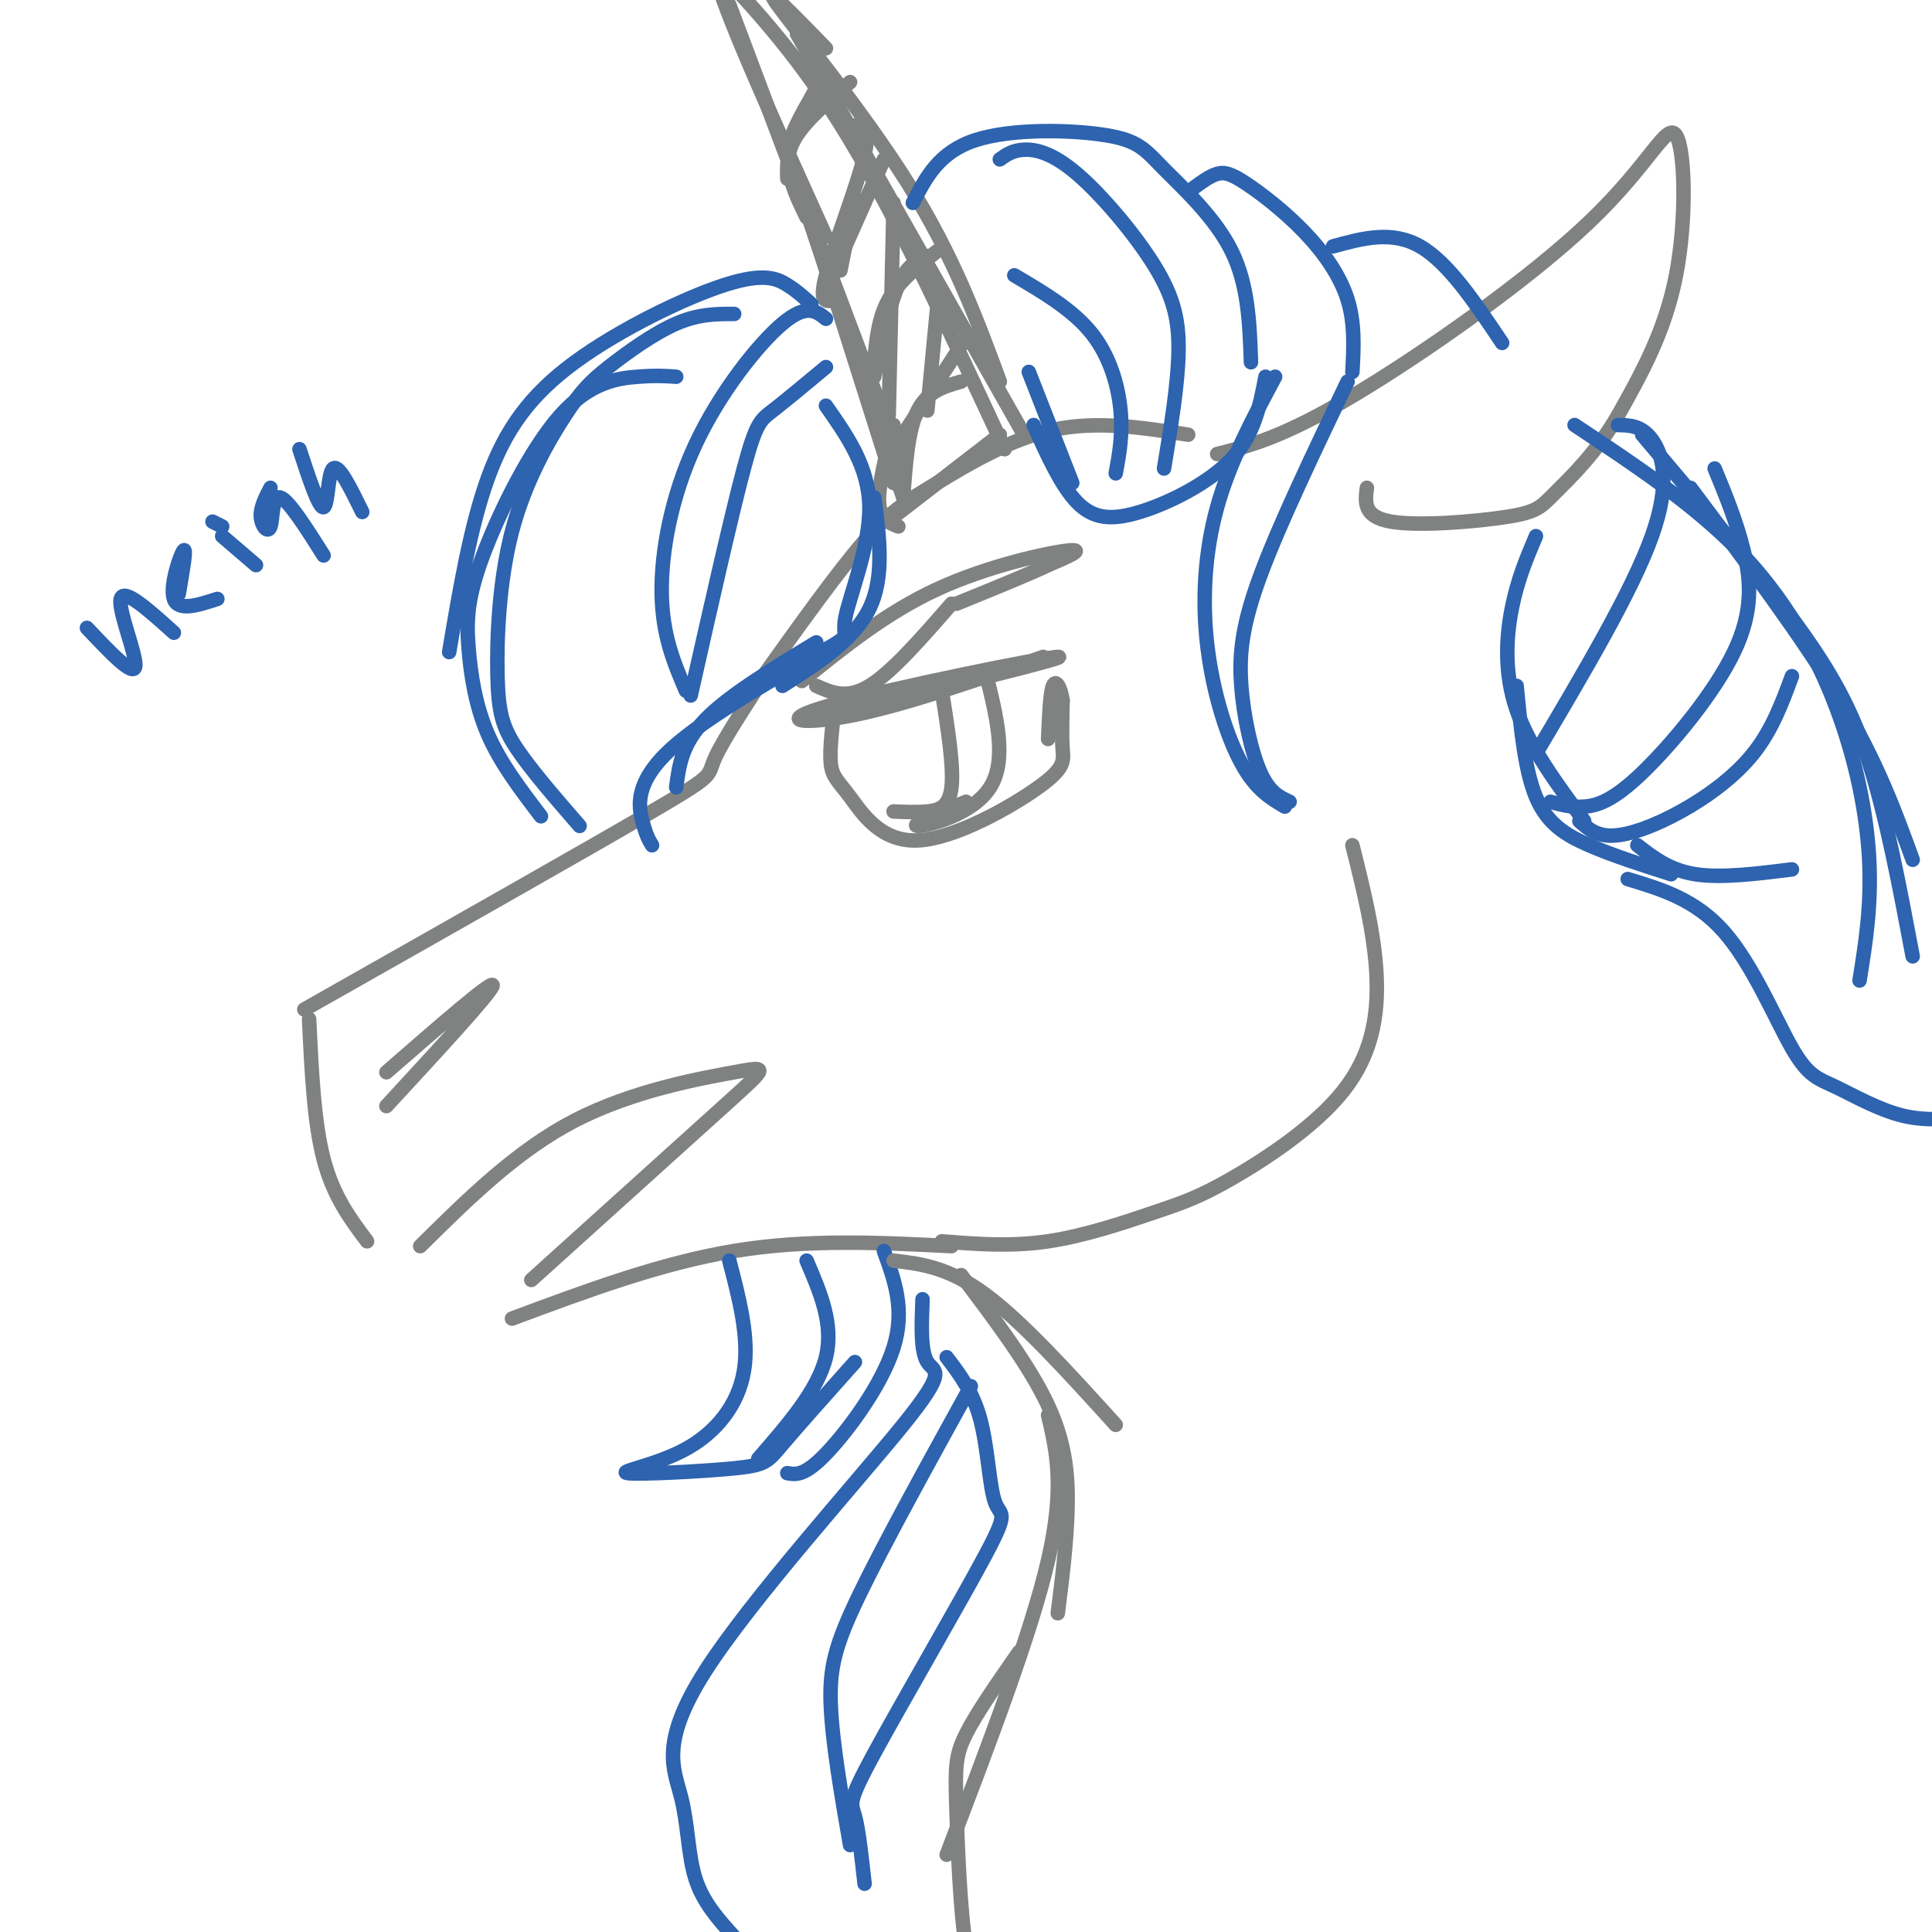<svg viewBox='0 0 400 400' version='1.1' xmlns='http://www.w3.org/2000/svg' xmlns:xlink='http://www.w3.org/1999/xlink'><g fill='none' stroke='rgb(128,130,130)' stroke-width='3' stroke-linecap='round' stroke-linejoin='round'><path d='M246,90c-9.440,-1.476 -18.881,-2.952 -28,-1c-9.119,1.952 -17.917,7.333 -24,11c-6.083,3.667 -9.452,5.619 -15,12c-5.548,6.381 -13.274,17.190 -21,28'/><path d='M161,136c-5.644,8.556 -11.289,17.111 -13,21c-1.711,3.889 0.511,3.111 -13,11c-13.511,7.889 -42.756,24.444 -72,41'/><path d='M64,211c0.500,10.667 1.000,21.333 3,29c2.000,7.667 5.500,12.333 9,17'/><path d='M280,175c2.300,9.196 4.601,18.391 5,27c0.399,8.609 -1.103,16.630 -7,24c-5.897,7.370 -16.189,14.089 -23,18c-6.811,3.911 -10.141,5.015 -16,7c-5.859,1.985 -14.245,4.853 -22,6c-7.755,1.147 -14.877,0.574 -22,0'/><path d='M197,258c-14.917,-0.750 -29.833,-1.500 -45,1c-15.167,2.500 -30.583,8.250 -46,14'/><path d='M87,258c10.006,-9.899 20.012,-19.798 32,-26c11.988,-6.202 25.958,-8.708 33,-10c7.042,-1.292 7.155,-1.369 -1,6c-8.155,7.369 -24.577,22.185 -41,37'/><path d='M172,148c25.095,-6.071 50.190,-12.143 47,-12c-3.190,0.143 -34.667,6.500 -47,10c-12.333,3.500 -5.524,4.143 5,2c10.524,-2.143 24.762,-7.071 39,-12'/><path d='M173,145c-0.643,5.051 -1.286,10.103 -1,13c0.286,2.897 1.502,3.641 4,7c2.498,3.359 6.278,9.333 14,9c7.722,-0.333 19.387,-6.974 25,-11c5.613,-4.026 5.175,-5.436 5,-8c-0.175,-2.564 -0.088,-6.282 0,-10'/><path d='M220,145c-0.400,-2.711 -1.400,-4.489 -2,-3c-0.600,1.489 -0.800,6.244 -1,11'/><path d='M204,139c2.311,9.133 4.622,18.267 1,24c-3.622,5.733 -13.178,8.067 -15,8c-1.822,-0.067 4.089,-2.533 10,-5'/><path d='M195,143c1.244,7.889 2.489,15.778 2,20c-0.489,4.222 -2.711,4.778 -5,5c-2.289,0.222 -4.644,0.111 -7,0'/><path d='M169,142c3.167,1.417 6.333,2.833 11,0c4.667,-2.833 10.833,-9.917 17,-17'/><path d='M166,141c8.733,-7.067 17.467,-14.133 28,-19c10.533,-4.867 22.867,-7.533 27,-8c4.133,-0.467 0.067,1.267 -4,3'/><path d='M217,117c-3.833,1.833 -11.417,4.917 -19,8'/><path d='M252,94c6.812,-1.726 13.624,-3.451 28,-12c14.376,-8.549 36.317,-23.920 49,-36c12.683,-12.080 16.107,-20.868 18,-18c1.893,2.868 2.255,17.391 0,29c-2.255,11.609 -7.128,20.305 -12,29'/><path d='M335,86c-4.561,7.845 -9.965,12.959 -13,16c-3.035,3.041 -3.702,4.011 -10,5c-6.298,0.989 -18.228,1.997 -24,1c-5.772,-0.997 -5.386,-3.998 -5,-7'/><path d='M186,109c-1.917,-0.750 -3.833,-1.500 -4,-5c-0.167,-3.500 1.417,-9.750 3,-16'/><path d='M187,103c0.000,0.000 -25.000,-74.000 -25,-74'/><path d='M208,93c-11.000,-23.667 -22.000,-47.333 -32,-64c-10.000,-16.667 -19.000,-26.333 -28,-36'/><path d='M148,-7c-0.833,3.333 11.083,29.667 23,56'/><path d='M185,93c0.000,0.000 15.000,-23.000 15,-23'/><path d='M192,85c0.000,0.000 2.000,-21.000 2,-21'/><path d='M184,86c0.000,0.000 1.000,-44.000 1,-44'/><path d='M173,62c-1.800,0.533 -3.600,1.067 -2,-5c1.600,-6.067 6.600,-18.733 8,-25c1.400,-6.267 -0.800,-6.133 -3,-6'/><path d='M167,45c-1.071,-2.167 -2.143,-4.333 -3,-7c-0.857,-2.667 -1.500,-5.833 0,-10c1.500,-4.167 5.143,-9.333 6,-12c0.857,-2.667 -1.071,-2.833 -3,-3'/><path d='M171,10c-6.800,-7.000 -13.600,-14.000 -10,-9c3.600,5.000 17.600,22.000 27,37c9.400,15.000 14.200,28.000 19,41'/><path d='M165,7c0.000,0.000 47.000,83.000 47,83'/><path d='M151,1c0.000,0.000 35.000,93.000 35,93'/><path d='M166,40c0.000,0.000 19.000,60.000 19,60'/><path d='M187,103c0.500,-7.000 1.000,-14.000 3,-18c2.000,-4.000 5.500,-5.000 9,-6'/><path d='M185,107c0.000,0.000 22.000,-17.000 22,-17'/><path d='M181,78c1.583,-7.417 3.167,-14.833 5,-19c1.833,-4.167 3.917,-5.083 6,-6'/><path d='M181,75c0.417,-4.583 0.833,-9.167 3,-13c2.167,-3.833 6.083,-6.917 10,-10'/><path d='M171,60c0.000,0.000 12.000,-27.000 12,-27'/><path d='M174,56c0.000,0.000 3.000,-15.000 3,-15'/><path d='M163,37c-0.083,-2.833 -0.167,-5.667 2,-9c2.167,-3.333 6.583,-7.167 11,-11'/><path d='M80,229c11.000,-11.917 22.000,-23.833 22,-25c0.000,-1.167 -11.000,8.417 -22,18'/></g>
<g fill='none' stroke='rgb(45,99,175)' stroke-width='3' stroke-linecap='round' stroke-linejoin='round'><path d='M168,63c-1.450,-1.340 -2.900,-2.679 -5,-4c-2.100,-1.321 -4.852,-2.622 -13,0c-8.148,2.622 -21.694,9.167 -31,16c-9.306,6.833 -14.373,13.952 -18,24c-3.627,10.048 -5.813,23.024 -8,36'/><path d='M140,78c-2.026,-0.149 -4.053,-0.298 -8,0c-3.947,0.298 -9.815,1.044 -16,8c-6.185,6.956 -12.689,20.122 -16,29c-3.311,8.878 -3.430,13.467 -3,19c0.430,5.533 1.409,12.009 4,18c2.591,5.991 6.796,11.495 11,17'/><path d='M181,103c1.083,8.250 2.167,16.500 -1,23c-3.167,6.500 -10.583,11.250 -18,16'/><path d='M169,133c-9.083,5.500 -18.167,11.000 -23,16c-4.833,5.000 -5.417,9.500 -6,14'/><path d='M151,261c2.099,8.065 4.198,16.131 3,23c-1.198,6.869 -5.694,12.542 -12,16c-6.306,3.458 -14.422,4.700 -12,5c2.422,0.300 15.383,-0.342 22,-1c6.617,-0.658 6.891,-1.331 10,-5c3.109,-3.669 9.055,-10.335 15,-17'/><path d='M171,66c-2.006,-1.601 -4.012,-3.202 -9,1c-4.988,4.202 -12.958,14.208 -18,25c-5.042,10.792 -7.155,22.369 -7,31c0.155,8.631 2.577,14.315 5,20'/><path d='M189,42c2.695,-5.268 5.391,-10.536 13,-13c7.609,-2.464 20.132,-2.124 27,-1c6.868,1.124 8.080,3.033 12,7c3.920,3.967 10.549,9.990 14,17c3.451,7.010 3.726,15.005 4,23'/><path d='M262,78c-1.143,5.976 -2.286,11.952 -7,17c-4.714,5.048 -13.000,9.167 -19,11c-6.000,1.833 -9.714,1.381 -13,-2c-3.286,-3.381 -6.143,-9.690 -9,-16'/><path d='M222,100c0.000,0.000 -9.000,-23.000 -9,-23'/><path d='M241,97c1.429,-8.638 2.858,-17.276 3,-24c0.142,-6.724 -1.003,-11.534 -5,-18c-3.997,-6.466 -10.845,-14.587 -16,-19c-5.155,-4.413 -8.616,-5.118 -11,-5c-2.384,0.118 -3.692,1.059 -5,2'/><path d='M231,98c0.733,-3.978 1.467,-7.956 1,-13c-0.467,-5.044 -2.133,-11.156 -6,-16c-3.867,-4.844 -9.933,-8.422 -16,-12'/><path d='M247,39c1.727,-1.279 3.455,-2.558 5,-3c1.545,-0.442 2.909,-0.046 6,2c3.091,2.046 7.909,5.743 12,10c4.091,4.257 7.455,9.073 9,14c1.545,4.927 1.273,9.963 1,15'/><path d='M279,79c-7.071,14.804 -14.143,29.607 -18,40c-3.857,10.393 -4.500,16.375 -4,23c0.500,6.625 2.143,13.893 4,18c1.857,4.107 3.929,5.054 6,6'/><path d='M264,78c-4.690,8.792 -9.381,17.583 -12,27c-2.619,9.417 -3.167,19.458 -2,29c1.167,9.542 4.048,18.583 7,24c2.952,5.417 5.976,7.208 9,9'/><path d='M326,88c12.327,8.173 24.655,16.345 34,26c9.345,9.655 15.708,20.792 20,32c4.292,11.208 6.512,22.488 7,32c0.488,9.512 -0.756,17.256 -2,25'/><path d='M318,111c-1.911,4.511 -3.822,9.022 -5,15c-1.178,5.978 -1.622,13.422 1,21c2.622,7.578 8.311,15.289 14,23'/><path d='M314,142c0.844,8.733 1.689,17.467 4,23c2.311,5.533 6.089,7.867 11,10c4.911,2.133 10.956,4.067 17,6'/><path d='M339,175c3.333,2.583 6.667,5.167 12,6c5.333,0.833 12.667,-0.083 20,-1'/><path d='M337,182c7.053,2.126 14.105,4.252 20,11c5.895,6.748 10.632,18.118 14,24c3.368,5.882 5.368,6.276 9,8c3.632,1.724 8.895,4.778 14,6c5.105,1.222 10.053,0.611 15,0'/><path d='M350,101c11.667,15.583 23.333,31.167 31,44c7.667,12.833 11.333,22.917 15,33'/><path d='M327,170c1.774,1.571 3.548,3.143 7,3c3.452,-0.143 8.583,-2.000 14,-5c5.417,-3.000 11.119,-7.143 15,-12c3.881,-4.857 5.940,-10.429 8,-16'/><path d='M321,166c2.150,0.598 4.300,1.196 7,1c2.700,-0.196 5.951,-1.187 12,-7c6.049,-5.813 14.898,-16.450 19,-25c4.102,-8.550 3.458,-15.014 2,-21c-1.458,-5.986 -3.729,-11.493 -6,-17'/><path d='M318,156c9.978,-16.844 19.956,-33.689 24,-45c4.044,-11.311 2.156,-17.089 0,-20c-2.156,-2.911 -4.578,-2.956 -7,-3'/><path d='M340,90c11.511,13.600 23.022,27.200 31,38c7.978,10.800 12.422,18.800 16,30c3.578,11.200 6.289,25.600 9,40'/><path d='M276,51c6.083,-1.667 12.167,-3.333 18,0c5.833,3.333 11.417,11.667 17,20'/><path d='M171,76c-4.222,3.511 -8.444,7.022 -11,9c-2.556,1.978 -3.444,2.422 -6,12c-2.556,9.578 -6.778,28.289 -11,47'/><path d='M171,84c4.456,6.351 8.913,12.702 9,21c0.087,8.298 -4.195,18.544 -5,23c-0.805,4.456 1.867,3.122 -5,7c-6.867,3.878 -23.272,12.967 -31,20c-7.728,7.033 -6.779,12.009 -6,15c0.779,2.991 1.390,3.995 2,5'/><path d='M152,65c-3.677,-0.007 -7.355,-0.014 -12,2c-4.645,2.014 -10.259,6.050 -14,9c-3.741,2.950 -5.610,4.815 -9,10c-3.390,5.185 -8.300,13.689 -11,24c-2.700,10.311 -3.188,22.430 -3,30c0.188,7.570 1.054,10.591 4,15c2.946,4.409 7.973,10.204 13,16'/><path d='M183,259c2.222,6.089 4.444,12.178 2,20c-2.444,7.822 -9.556,17.378 -14,22c-4.444,4.622 -6.222,4.311 -8,4'/><path d='M167,261c2.833,6.583 5.667,13.167 4,20c-1.667,6.833 -7.833,13.917 -14,21'/><path d='M191,269c-0.212,5.390 -0.423,10.779 1,13c1.423,2.221 4.481,1.272 -5,13c-9.481,11.728 -31.500,36.133 -41,51c-9.500,14.867 -6.481,20.195 -5,26c1.481,5.805 1.423,12.087 3,17c1.577,4.913 4.788,8.456 8,12'/></g>
<g fill='none' stroke='rgb(128,130,130)' stroke-width='3' stroke-linecap='round' stroke-linejoin='round'><path d='M185,261c5.667,0.667 11.333,1.333 19,7c7.667,5.667 17.333,16.333 27,27'/><path d='M199,264c7.111,9.422 14.222,18.844 18,27c3.778,8.156 4.222,15.044 4,22c-0.222,6.956 -1.111,13.978 -2,21'/><path d='M217,293c1.750,7.417 3.500,14.833 0,30c-3.500,15.167 -12.250,38.083 -21,61'/><path d='M211,342c-4.393,6.304 -8.786,12.607 -11,17c-2.214,4.393 -2.250,6.875 -2,15c0.250,8.125 0.786,21.893 2,29c1.214,7.107 3.107,7.554 5,8'/></g>
<g fill='none' stroke='rgb(45,99,175)' stroke-width='3' stroke-linecap='round' stroke-linejoin='round'><path d='M196,281c2.735,3.592 5.471,7.184 7,13c1.529,5.816 1.852,13.857 3,17c1.148,3.143 3.122,1.389 -2,11c-5.122,9.611 -17.341,30.588 -23,41c-5.659,10.412 -4.760,10.261 -4,13c0.760,2.739 1.380,8.370 2,14'/><path d='M201,287c-8.956,16.244 -17.911,32.489 -23,43c-5.089,10.511 -6.311,15.289 -6,23c0.311,7.711 2.156,18.356 4,29'/><path d='M18,130c4.800,5.089 9.600,10.178 10,8c0.400,-2.178 -3.600,-11.622 -3,-14c0.600,-2.378 5.800,2.311 11,7'/><path d='M37,123c0.844,-4.911 1.689,-9.822 1,-9c-0.689,0.822 -2.911,7.378 -2,10c0.911,2.622 4.956,1.311 9,0'/><path d='M46,111c0.000,0.000 7.000,6.000 7,6'/><path d='M46,109c0.000,0.000 -2.000,-1.000 -2,-1'/><path d='M56,101c-1.065,2.060 -2.131,4.119 -2,6c0.131,1.881 1.458,3.583 2,2c0.542,-1.583 0.298,-6.452 2,-6c1.702,0.452 5.351,6.226 9,12'/><path d='M62,93c2.022,6.156 4.044,12.311 5,12c0.956,-0.311 0.844,-7.089 2,-8c1.156,-0.911 3.578,4.044 6,9'/></g>
</svg>